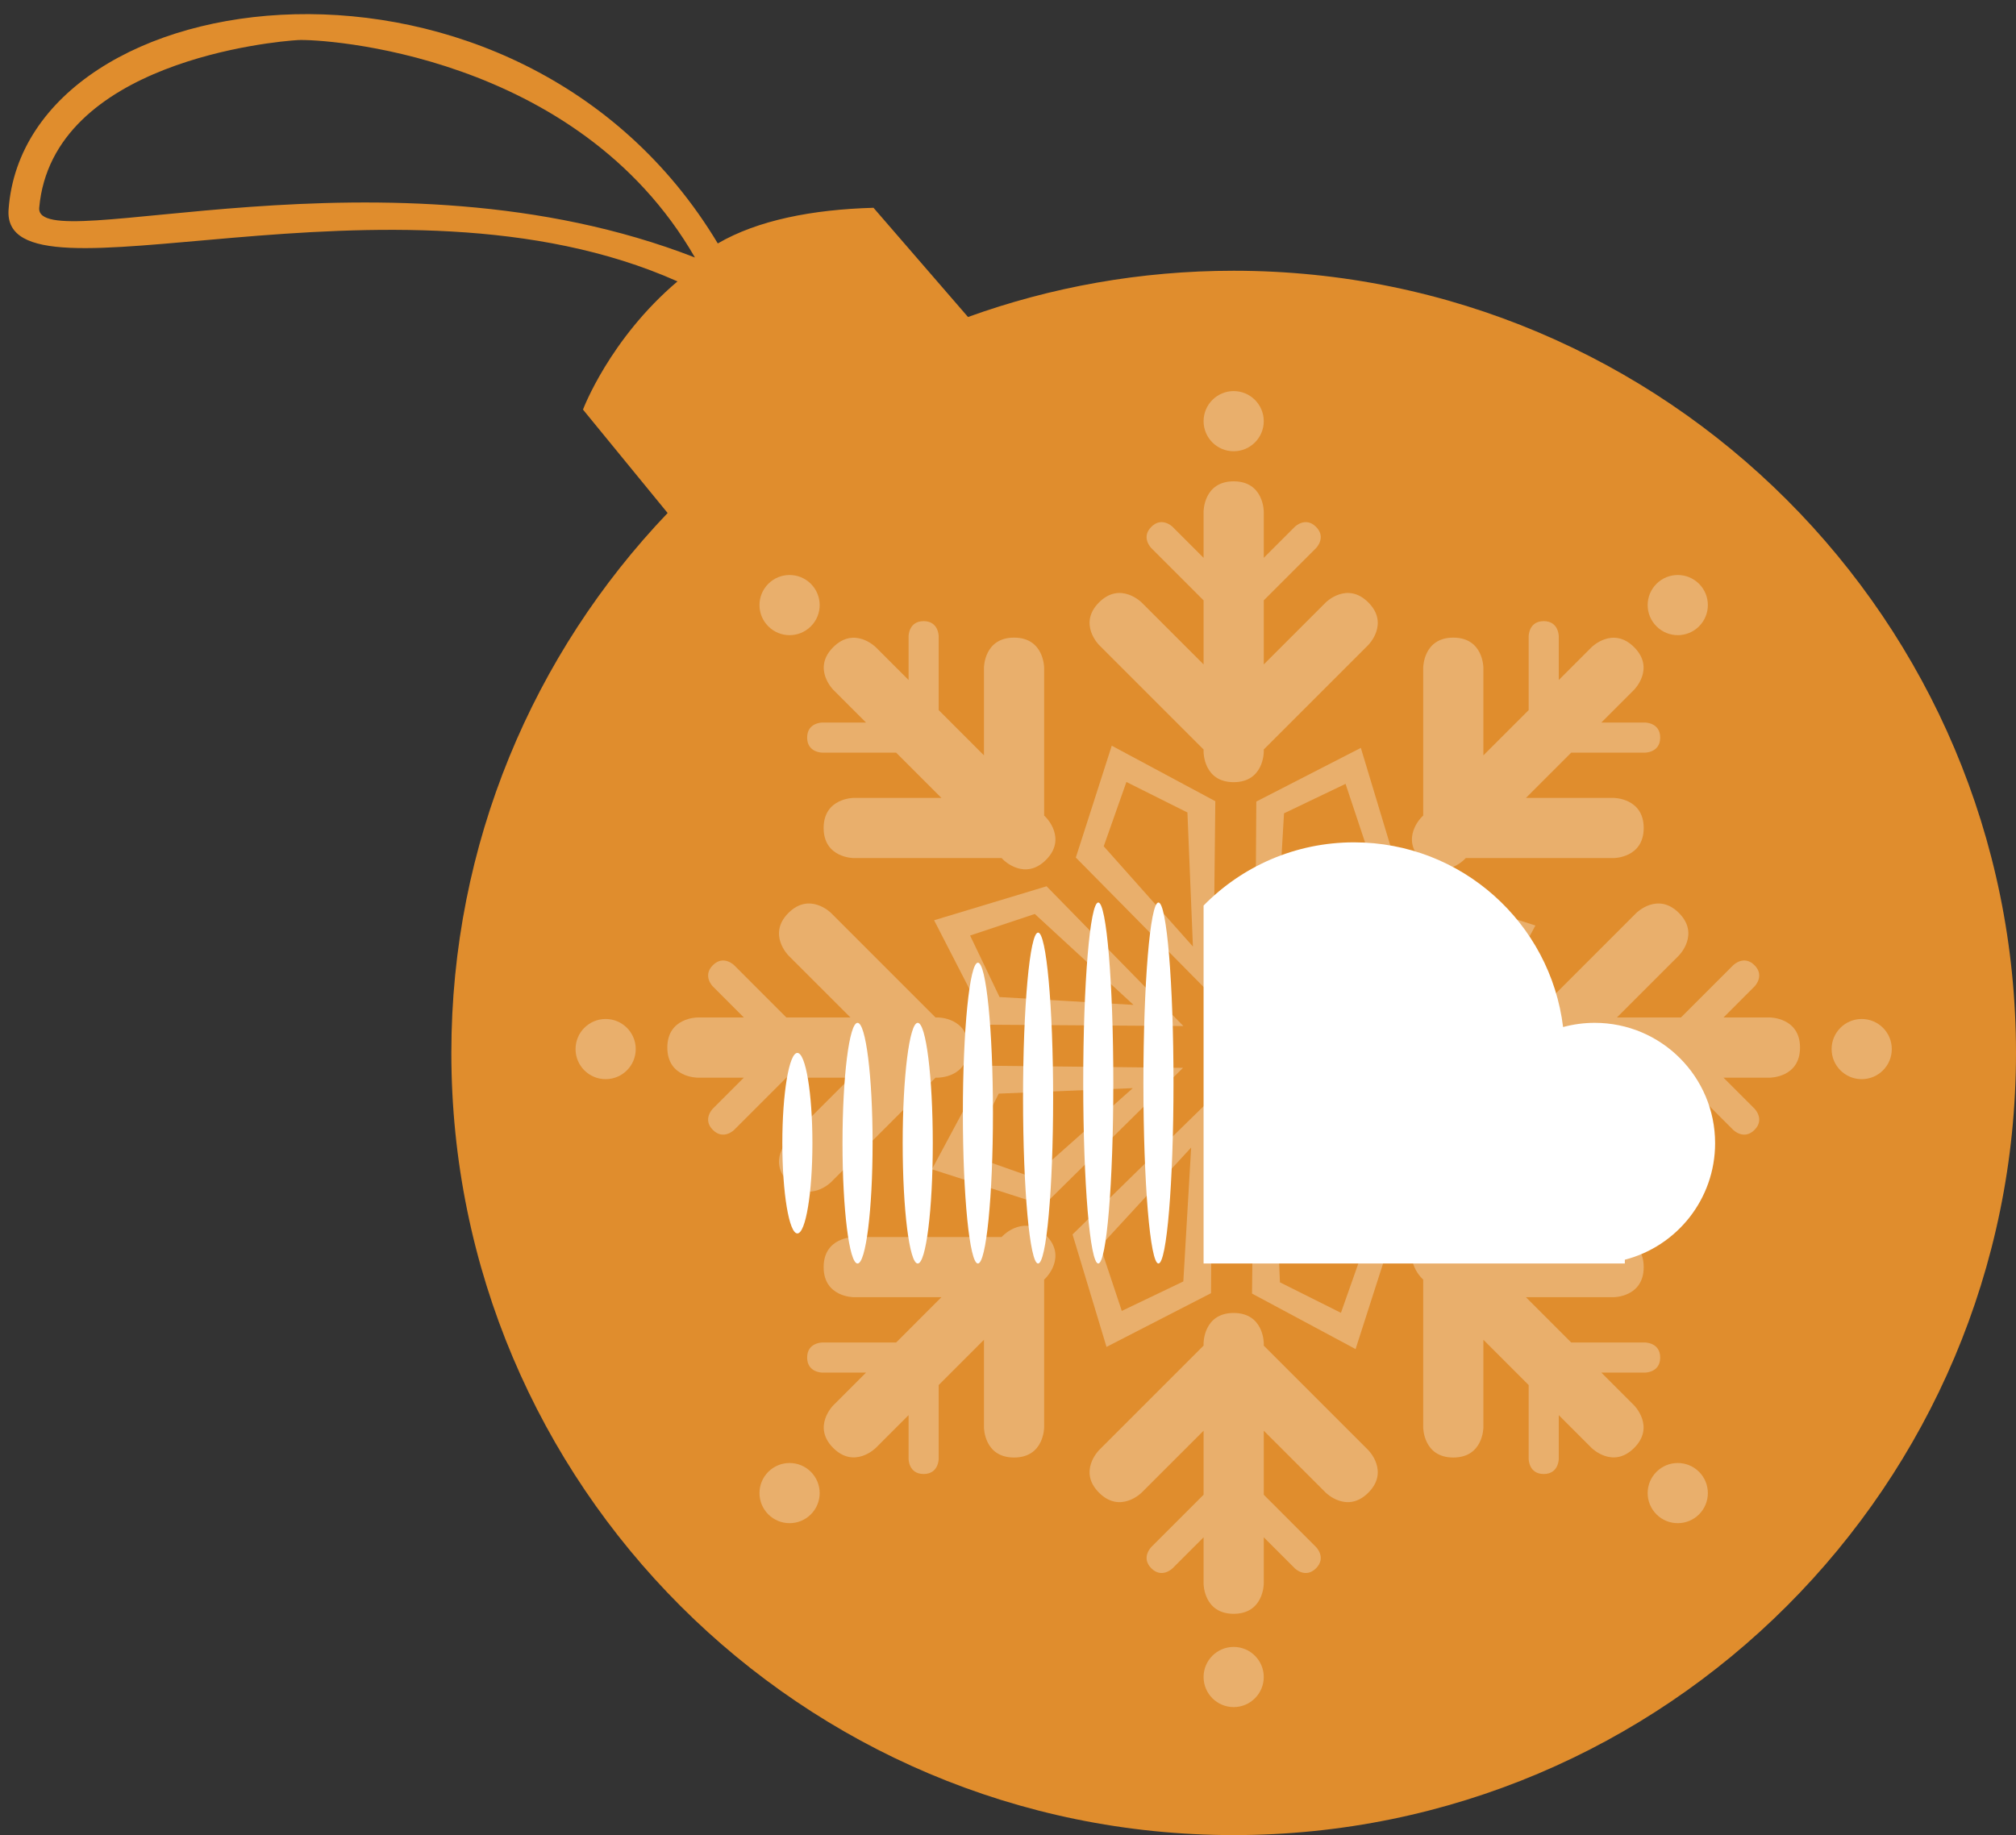 <?xml version="1.0" ?><svg height="61px" version="1.1" viewBox="0 0 67 61" width="67px" xmlns="http://www.w3.org/2000/svg" xmlns:sketch="http://www.bohemiancoding.com/sketch/ns" xmlns:xlink="http://www.w3.org/1999/xlink"><rect x="0" y="0" width="67" height="61" fill="#333333" stroke="none"/><title/><defs/><g fill="none" fill-rule="evenodd" id="black" stroke="none" stroke-width="1"><g id="xmas" transform="translate(-300, -200)"><g id="sound_cloud" transform="translate(300, 200)"><path d="M22.188,17.053 L19.375,13.615 C19.375,13.615 20.253,11.272 22.516,9.354 C13.048,5.129 0.032,10.503 0.285,6.966 C0.844,-0.833 17.243,-2.922 23.855,8.092 C25.182,7.32 26.996,6.964 29.03,6.907 L32.171,10.537 C34.927,9.542 37.9,9 41,9 C55.359,9 67,20.641 67,35 C67,49.359 55.359,61 41,61 C26.641,61 15,49.359 15,35 C15,28.04 17.735,21.719 22.188,17.053 Z M1.303,6.91 C1.177,8.612 12.859,4.57 23.096,8.56 C19.176,1.749 10.684,1.288 9.903,1.332 C9.122,1.376 1.731,2.049 1.303,6.91 Z M1.303,6.91" fill="#E08D2D" id="Path-182"/><path d="M41,24 L38.5,27 L41,33 L43.5,27 L41,24 Z M41,25.3 L39.5,27 L41,31.2 L42.5,27 L41,25.3 Z M48.648,27.168 L44.759,27.521 L42.284,33.532 L48.294,31.057 L48.648,27.168 Z M51.816,34.816 L48.816,32.316 L42.816,34.816 L48.816,37.316 L51.816,34.816 Z M48.648,42.464 L48.294,38.575 L42.284,36.1 L44.759,42.11 L48.648,42.464 Z M41,45.632 L43.5,42.632 L41,36.632 L38.5,42.632 L41,45.632 Z M33.352,42.464 L37.241,42.11 L39.716,36.1 L33.706,38.575 L33.352,42.464 Z M30.184,34.816 L33.184,37.316 L39.184,34.816 L33.184,32.316 L30.184,34.816 Z M33.352,27.168 L33.706,31.057 L39.716,33.532 L37.241,27.521 L33.352,27.168 Z M47.729,28.087 L45.466,28.229 L43.557,32.259 L47.587,30.35 L47.729,28.087 Z M50.516,34.816 L48.816,33.316 L44.616,34.816 L48.816,36.316 L50.516,34.816 Z M47.729,41.545 L47.587,39.282 L43.557,37.373 L45.466,41.403 L47.729,41.545 Z M41,44.332 L42.5,42.632 L41,38.432 L39.5,42.632 L41,44.332 Z M34.271,41.545 L36.534,41.403 L38.443,37.373 L34.413,39.282 L34.271,41.545 Z M31.484,34.816 L33.184,36.316 L37.384,34.816 L33.184,33.316 L31.484,34.816 Z M34.271,28.087 L34.413,30.35 L38.443,32.259 L36.534,28.229 L34.271,28.087 Z M34.271,28.087" fill="#FFFFFF" fill-opacity="0.3" id="Rectangle-38" transform="translate(41, 34.816) rotate(-22) translate(-41, -34.816) "/><path d="M41,15 C41.552,15 42,14.552 42,14 C42,13.448 41.552,13 41,13 C40.448,13 40,13.448 40,14 C40,14.552 40.448,15 41,15 Z M55.052,20.82 C55.442,21.211 56.076,21.211 56.466,20.82 C56.857,20.43 56.857,19.797 56.466,19.406 C56.076,19.016 55.442,19.016 55.052,19.406 C54.661,19.797 54.661,20.43 55.052,20.82 Z M60.872,34.872 C60.872,35.425 61.32,35.872 61.872,35.872 C62.425,35.872 62.872,35.425 62.872,34.872 C62.872,34.32 62.425,33.872 61.872,33.872 C61.32,33.872 60.872,34.32 60.872,34.872 Z M55.052,48.924 C54.661,49.315 54.661,49.948 55.052,50.339 C55.442,50.729 56.076,50.729 56.466,50.339 C56.857,49.948 56.857,49.315 56.466,48.924 C56.076,48.534 55.442,48.534 55.052,48.924 Z M41,54.745 C40.448,54.745 40,55.193 40,55.745 C40,56.297 40.448,56.745 41,56.745 C41.552,56.745 42,56.297 42,55.745 C42,55.193 41.552,54.745 41,54.745 Z M26.948,48.924 C26.558,48.534 25.924,48.534 25.534,48.924 C25.143,49.315 25.143,49.948 25.534,50.339 C25.924,50.729 26.558,50.729 26.948,50.339 C27.339,49.948 27.339,49.315 26.948,48.924 Z M21.128,34.872 C21.128,34.32 20.68,33.872 20.128,33.872 C19.575,33.872 19.128,34.32 19.128,34.872 C19.128,35.425 19.575,35.872 20.128,35.872 C20.68,35.872 21.128,35.425 21.128,34.872 Z M26.948,20.82 C27.339,20.43 27.339,19.797 26.948,19.406 C26.558,19.016 25.924,19.016 25.534,19.406 C25.143,19.797 25.143,20.43 25.534,20.82 C25.924,21.211 26.558,21.211 26.948,20.82 Z M26.948,20.82" fill="#FFFFFF" fill-opacity="0.3" id="Oval-159"/><path d="M33.287,28.523 L33.348,28.584 C33.348,28.584 34.055,29.291 34.762,28.584 C35.469,27.877 34.762,27.17 34.762,27.17 L34.701,27.109 L34.701,27.109 L34.701,22.195 C34.701,22.195 34.701,21.195 33.701,21.195 C32.701,21.195 32.701,22.195 32.701,22.195 L32.701,25.109 L31.196,23.604 L31.196,21.147 C31.196,21.147 31.196,20.647 30.696,20.647 C30.196,20.647 30.196,21.147 30.196,21.147 L30.196,22.604 L30.196,22.604 L29.105,21.513 C29.105,21.513 28.398,20.806 27.691,21.513 C26.984,22.22 27.691,22.927 27.691,22.927 L28.782,24.018 L27.325,24.018 C27.325,24.018 26.825,24.018 26.825,24.518 C26.825,25.018 27.325,25.018 27.325,25.018 L29.782,25.018 L31.287,26.523 L28.373,26.523 C28.373,26.523 27.373,26.523 27.373,27.523 C27.373,28.523 28.373,28.523 28.373,28.523 L33.287,28.523 Z M31.092,35.822 L31.178,35.822 C31.178,35.822 32.178,35.822 32.178,34.822 C32.178,33.822 31.178,33.822 31.178,33.822 L31.092,33.822 L27.618,30.347 C27.618,30.347 26.91,29.64 26.203,30.347 C25.496,31.054 26.203,31.761 26.203,31.761 L28.264,33.822 L26.135,33.822 L24.398,32.084 C24.398,32.084 24.044,31.731 23.691,32.084 C23.337,32.438 23.691,32.791 23.691,32.791 L24.721,33.822 L24.721,33.822 L23.178,33.822 C23.178,33.822 22.178,33.822 22.178,34.822 C22.178,35.822 23.178,35.822 23.178,35.822 L24.721,35.822 L24.721,35.822 L23.691,36.852 C23.691,36.852 23.337,37.206 23.691,37.559 C24.044,37.913 24.398,37.559 24.398,37.559 L26.135,35.822 L28.264,35.822 L26.203,37.882 C26.203,37.882 25.496,38.59 26.203,39.297 C26.91,40.004 27.618,39.297 27.618,39.297 L31.092,35.822 L31.092,35.822 Z M34.701,42.535 L34.762,42.474 C34.762,42.474 35.469,41.767 34.762,41.06 C34.055,40.353 33.348,41.06 33.348,41.06 L33.287,41.12 L33.287,41.12 L28.373,41.12 C28.373,41.12 27.373,41.12 27.373,42.12 C27.373,43.12 28.373,43.12 28.373,43.12 L31.287,43.12 L29.782,44.626 L27.325,44.626 C27.325,44.626 26.825,44.626 26.825,45.126 C26.825,45.626 27.325,45.626 27.325,45.626 L28.782,45.626 L28.782,45.626 L27.691,46.717 C27.691,46.717 26.984,47.424 27.691,48.131 C28.398,48.838 29.105,48.131 29.105,48.131 L30.196,47.04 L30.196,47.04 L30.196,48.497 C30.196,48.497 30.196,48.997 30.696,48.997 C31.196,48.997 31.196,48.497 31.196,48.497 L31.196,46.04 L32.701,44.535 L32.701,47.449 C32.701,47.449 32.701,48.449 33.701,48.449 C34.701,48.449 34.701,47.449 34.701,47.449 L34.701,42.535 L34.701,42.535 Z M42,44.729 L42,44.644 C42,44.644 42,43.644 41,43.644 C40,43.644 40,44.644 40,44.644 L40,44.729 L40,44.729 L36.525,48.204 C36.525,48.204 35.818,48.911 36.525,49.618 C37.232,50.326 37.939,49.618 37.939,49.618 L40,47.558 L40,49.686 L38.263,51.424 C38.263,51.424 37.909,51.777 38.263,52.131 C38.616,52.485 38.97,52.131 38.97,52.131 L40,51.101 L40,51.101 L40,52.644 C40,52.644 40,53.644 41,53.644 C42,53.644 42,52.644 42,52.644 L42,51.101 L42,51.101 L43.03,52.131 C43.03,52.131 43.384,52.485 43.737,52.131 C44.091,51.777 43.737,51.424 43.737,51.424 L42,49.686 L42,47.558 L44.061,49.618 C44.061,49.618 44.768,50.326 45.475,49.618 C46.182,48.911 45.475,48.204 45.475,48.204 L42,44.729 L42,44.729 Z M48.713,41.12 L48.652,41.06 C48.652,41.06 47.945,40.353 47.238,41.06 C46.531,41.767 47.238,42.474 47.238,42.474 L47.299,42.535 L47.299,42.535 L47.299,47.449 C47.299,47.449 47.299,48.449 48.299,48.449 C49.299,48.449 49.299,47.449 49.299,47.449 L49.299,44.535 L50.804,46.04 L50.804,48.497 C50.804,48.497 50.804,48.997 51.304,48.997 C51.804,48.997 51.804,48.497 51.804,48.497 L51.804,47.04 L51.804,47.04 L52.895,48.131 C52.895,48.131 53.602,48.838 54.309,48.131 C55.016,47.424 54.309,46.717 54.309,46.717 L53.218,45.626 L53.218,45.626 L54.675,45.626 C54.675,45.626 55.175,45.626 55.175,45.126 C55.175,44.626 54.675,44.626 54.675,44.626 L52.218,44.626 L50.713,43.12 L53.627,43.12 C53.627,43.12 54.627,43.12 54.627,42.12 C54.627,41.12 53.627,41.12 53.627,41.12 L48.713,41.12 L48.713,41.12 Z M50.908,33.822 L50.822,33.822 C50.822,33.822 49.822,33.822 49.822,34.822 C49.822,35.822 50.822,35.822 50.822,35.822 L50.908,35.822 L50.908,35.822 L54.382,39.297 C54.382,39.297 55.09,40.004 55.797,39.297 C56.504,38.59 55.797,37.882 55.797,37.882 L53.736,35.822 L55.865,35.822 L57.602,37.559 C57.602,37.559 57.956,37.913 58.309,37.559 C58.663,37.206 58.309,36.852 58.309,36.852 L57.279,35.822 L57.279,35.822 L58.822,35.822 C58.822,35.822 59.822,35.822 59.822,34.822 C59.822,33.822 58.822,33.822 58.822,33.822 L57.279,33.822 L57.279,33.822 L58.309,32.791 C58.309,32.791 58.663,32.438 58.309,32.084 C57.956,31.731 57.602,32.084 57.602,32.084 L55.865,33.822 L53.736,33.822 L55.797,31.761 C55.797,31.761 56.504,31.054 55.797,30.347 C55.09,29.64 54.382,30.347 54.382,30.347 L50.908,33.822 L50.908,33.822 Z M47.299,27.109 L47.238,27.17 C47.238,27.17 46.531,27.877 47.238,28.584 C47.945,29.291 48.652,28.584 48.652,28.584 L48.713,28.523 L48.713,28.523 L53.627,28.523 C53.627,28.523 54.627,28.523 54.627,27.523 C54.627,26.523 53.627,26.523 53.627,26.523 L50.713,26.523 L52.218,25.018 L54.675,25.018 C54.675,25.018 55.175,25.018 55.175,24.518 C55.175,24.018 54.675,24.018 54.675,24.018 L53.218,24.018 L53.218,24.018 L54.309,22.927 C54.309,22.927 55.016,22.22 54.309,21.513 C53.602,20.806 52.895,21.513 52.895,21.513 L51.804,22.604 L51.804,22.604 L51.804,21.147 C51.804,21.147 51.804,20.647 51.304,20.647 C50.804,20.647 50.804,21.147 50.804,21.147 L50.804,23.604 L49.299,25.109 L49.299,22.195 C49.299,22.195 49.299,21.195 48.299,21.195 C47.299,21.195 47.299,22.195 47.299,22.195 L47.299,27.109 L47.299,27.109 Z M40,24.914 L40,25 C40,25 40,26 41,26 C42,26 42,25 42,25 L42,24.914 L42,24.914 L45.475,21.439 C45.475,21.439 46.182,20.732 45.475,20.025 C44.768,19.318 44.061,20.025 44.061,20.025 L42,22.086 L42,19.957 L43.737,18.22 C43.737,18.22 44.091,17.866 43.737,17.513 C43.384,17.159 43.03,17.513 43.03,17.513 L42,18.543 L42,18.543 L42,17 C42,17 42,16 41,16 C40,16 40,17 40,17 L40,18.543 L40,18.543 L38.97,17.513 C38.97,17.513 38.616,17.159 38.263,17.513 C37.909,17.866 38.263,18.22 38.263,18.22 L40,19.957 L40,22.086 L37.939,20.025 C37.939,20.025 37.232,19.318 36.525,20.025 C35.818,20.732 36.525,21.439 36.525,21.439 L40,24.914 L40,24.914 Z M40,24.914" fill="#FFFFFF" fill-opacity="0.3" id="Rectangle-46"/></g></g><g fill="#FFFFFF" id="Icon" transform="translate(-275, -180)"><path d="M315,210.101 C316.271,208.804 318.041,208 320,208 C323.575,208 326.524,210.68 326.948,214.14 C327.283,214.049 327.636,214 328,214 C330.209,214 332,215.791 332,218 C332,219.864 330.725,221.43 329,221.874 L329,222 L309.5,222 L315,222 L315,210.101 L315,210.101 Z M301.5,221 C301.776,221 302,219.657 302,218 C302,216.343 301.776,215 301.5,215 C301.224,215 301,216.343 301,218 C301,219.657 301.224,221 301.5,221 Z M303.5,222 C303.776,222 304,220.209 304,218 C304,215.791 303.776,214 303.5,214 C303.224,214 303,215.791 303,218 C303,220.209 303.224,222 303.5,222 Z M305.5,222 C305.776,222 306,220.209 306,218 C306,215.791 305.776,214 305.5,214 C305.224,214 305,215.791 305,218 C305,220.209 305.224,222 305.5,222 Z M307.5,222 C307.776,222 308,219.761 308,217 C308,214.239 307.776,212 307.5,212 C307.224,212 307,214.239 307,217 C307,219.761 307.224,222 307.5,222 Z M309.5,222 C309.776,222 310,219.538 310,216.5 C310,213.462 309.776,211 309.5,211 C309.224,211 309,213.462 309,216.5 C309,219.538 309.224,222 309.5,222 Z M311.5,222 C311.776,222 312,219.314 312,216 C312,212.686 311.776,210 311.5,210 C311.224,210 311,212.686 311,216 C311,219.314 311.224,222 311.5,222 Z M313.5,222 C313.776,222 314,219.314 314,216 C314,212.686 313.776,210 313.5,210 C313.224,210 313,212.686 313,216 C313,219.314 313.224,222 313.5,222 Z M313.5,222" id="SoundCloud"/></g></g></svg>